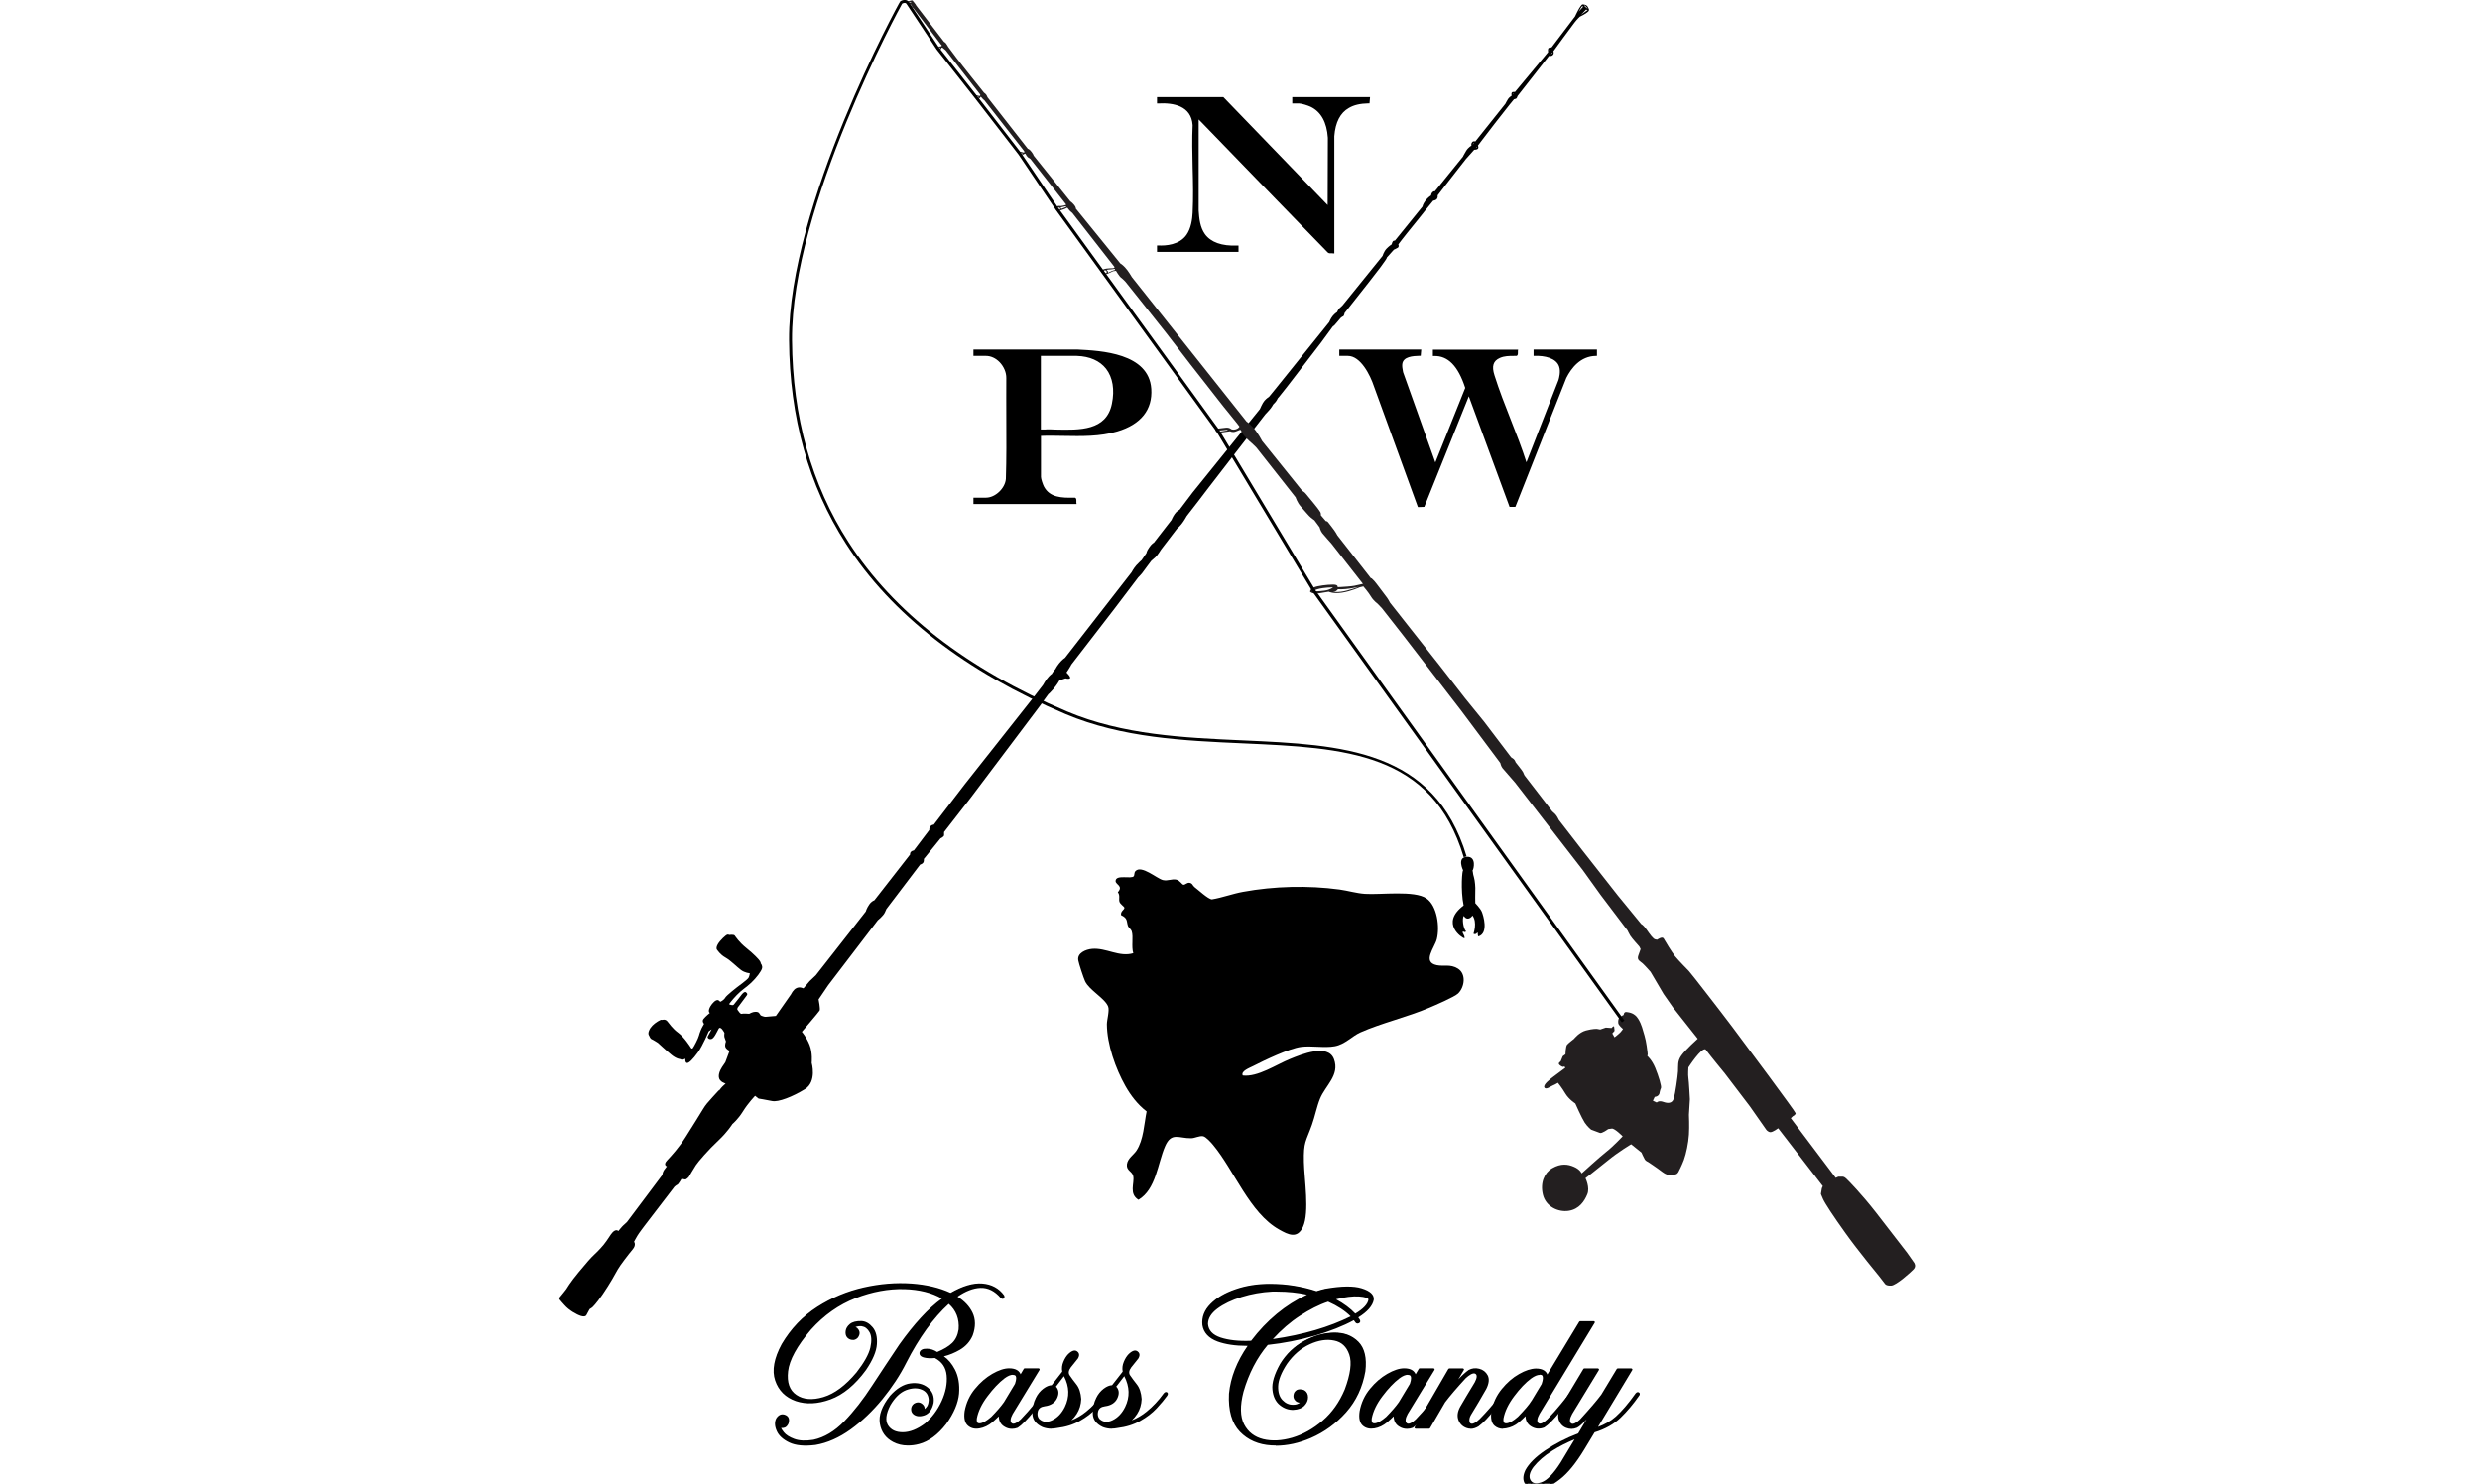 <?xml version="1.0" encoding="UTF-8"?> <svg xmlns="http://www.w3.org/2000/svg" id="Layer_1" data-name="Layer 1" viewBox="0 0 234 140"><defs><style> .cls-1 { fill: #231f20; } .cls-2 { fill-rule: evenodd; } </style></defs><path class="cls-2" d="M149.36.39c-.25.04-.74,1.15-.74,1.15l-2.23,2.94s-.12-.02-.25.04c-.13.05-.07.4-.07.4l-3.13,3.76s-.03-.03-.21,0c-.18.04-.1.35-.1.35,0,0-.23.14-.34.31-.11.17-.25.45-.25.45l-2.84,3.56s-.18-.08-.3.07c-.12.15-.06.32-.06.32,0,0-.29.15-.5.49-.21.34-.31.56-.31.56l-2.64,3.26s-.09-.04-.22.08c-.13.12-.14.31-.14.31,0,0-.31.19-.55.52-.24.33-.26.53-.26.53l-2.6,3.21s0-.02-.13.02c-.12.04-.18.34-.18.34,0,0-.23.14-.49.41-.25.27-.37.68-.37.68l-3.76,4.65s-.18.19-.3.28c-.11.09-.23.37-.23.37,0,0-.18.1-.39.34-.21.25-.35.6-.35.6l-5.14,6.39-.53.65s-.25.16-.44.38c-.19.21-.43.79-.43.79l-6.35,7.87-1.24,1.64s-.23.08-.44.38c-.21.3-.31.57-.31.57l-1.66,2.14s-.22.11-.45.46c-.24.34-.26.53-.26.53l-.45.66s-.25.21-.5.49c-.25.28-.45.66-.45.66l-6.28,8.07s-.24.14-.55.52c-.3.39-.34.52-.34.52,0,0-.33.39-.33.44,0,.05-.03,0-.3.28-.27.28-.56.81-.56.81l-.81,1.05-6.59,8.34-2.9,3.78s-.18,0-.32.15c-.13.15-.1.35-.1.35l-1.46,1.93s-.16.02-.27.12c-.11.1-.09.27-.09.27l-3.37,4.32s-.25.06-.49.41c-.24.35-.32.65-.32.65l-4.71,6.01-.59.56-.58.68s-.34-.18-.65-.03c-.32.14-.51.57-.51.57l-1.44,2.06s-.73.06-.92.08c-.19.03-.51-.13-.51-.13,0,0-.08-.11-.13-.19-.05-.08-.14-.16-.39-.15-.24,0-.57.19-.57.19,0,0-.58-.05-.7,0-.12.05-.29-.22-.39-.36-.11-.14.1-.35.1-.35,0,0,.68-.9.76-1.02.08-.12.08-.17-.07-.3-.15-.13-.41.22-.41.22,0,0-.62.81-.74.94-.12.14-.45-.04-.45-.04,0,0,.25-.36.73-.86.48-.5.87-.7,1.36-1.16.49-.46.95-1.08,1.02-1.35.08-.26-.12-.48-.12-.48,0,0,.03-.04-.08-.22-.12-.18-.56-.65-1.27-1.22-.71-.57-1.02-1.08-1.11-1.19-.09-.11-.53-.05-.53-.05,0,0-.02-.05-.16-.03-.14.03-.7.55-.9.91-.2.36-.09.48-.09.48,0,0-.02,0,.03.05.05.05.27.43.78.72.51.29,1.06.87,1.45,1.16.39.3.85.32.85.32,0,0-.02.25-.12.43-.1.18-1.07.88-1.07.88,0,0-1.01.78-1.13,1-.12.22-.44.38-.44.38l-.11-.06s-.09-.17-.32-.06c-.23.11-.54.49-.64.8-.1.31.06.38.06.38,0,0-.4.32-.59.56-.19.23.04.46.04.46,0,0,0,.04-.12.23-.12.19-.29.61-.36.89-.07.28-.47,1.04-.58,1.18-.11.14-.23-.12-.23-.12,0,0-.58-.91-1.13-1.32-.55-.4-.84-.85-1.04-1.09-.2-.25-.51-.13-.51-.13,0,0-.01-.1-.4.14-.38.24-.67.51-.81.85-.15.34,0,.49,0,.49,0,0,.1.28.23.33.13.05.6.35.6.35,0,0,.8.74,1.29,1.14.48.39.84.4.84.4,0,0,.06.03.11.06.05.03.35-.1.35-.1,0,0-.04.35.14.4.18.04.56-.33,1.05-1.01.48-.68,1.01-1.97,1.01-1.97l.28-.2s-.31.56-.37.68c-.06.12.13.31.37.23.24-.08.48-.63.66-.96.19-.33.55.39.55.39,0,0-.04.26,0,.41.05.15.14.4.14.4,0,0-.13.32-.05.53.08.21.39.36.39.36l-.39,1.05s-.02.05-.17.26c-.15.21-.5.7-.45,1.16.04.46.64.61.64.61,0,0-.11.11-.3.28-.18.17-.37.47-.37.47,0,0,.44-.59-.57.54-.48.54-.62.67-.91,1.15-.29.49-.99,1.6-1.62,2.6-.63,1-1.33,1.76-1.75,2.21-.42.44-.02.57-.02.57,0,0-.11.11-.26.33-.15.21-.17.47-.17.47l-3.34,4.45s-.21.19-.34.31c-.14.12-.47.54-.47.54,0,0-.13-.16-.37-.02-.23.13-.41.45-.74.94-.33.49-.83.99-1.18,1.32-.35.33-.64.67-1.45,1.64-.81.97-1.15,1.57-1.15,1.57,0,0-.5.65-.64.8-.13.15.03.26.45.74.42.48,1.13.89,1.55,1.02.43.13.51-.07.51-.07l.31-.57s.16-.1.24-.16c.07-.07.35-.31,1.01-1.27.66-.96,1.2-1.94,1.4-2.31.2-.37,1.04-1.46,1.41-1.9.37-.44.13-.72.13-.72,0,0,.17-.33.31-.56.13-.23.71-.99.71-.99l2.79-3.64s.18-.16.28-.2c.1-.04.39-.55.39-.55,0,0,.17.03.32.06.15.03.38-.26.38-.26,0,0,.43-.75.65-1.08.22-.34,1.21-1.48,2.1-2.31.89-.83,1.35-1.58,1.35-1.58,0,0,.51-.41,1-1.2.49-.79,1.14-1.46,1.14-1.46l.33.26s.69.11,1.27.23c.58.13,1.95-.41,3.1-1.12,1.15-.71.64-2.48.64-2.48,0,0,.1-.94-.2-1.69-.29-.74-.73-1.24-.73-1.24,0,0,1.6-1.86,1.68-2.01.08-.16-.1-1.05-.1-1.05l.9-1.33,4.69-6.14s.53-.42.67-.75c.14-.32.14-.31.14-.31l3.18-4.19s.31-.08.34-.31c.04-.23,0-.21,0-.21l1.58-1.95s.35-.16.34-.31c0-.15,0-.29,0-.29l2.51-3.23,6.62-8.79s.66-.94.71-.99c.05-.04.09-.05.45-.46.36-.4.6-.84.6-.84l.57-.19s.26.09.41,0c.15-.1-.32-.55-.32-.55,0,0,0,0,.17-.26.18-.26.29-.49.29-.49l4.05-5.25,2.26-2.98s.21-.2.36-.39c.15-.19.54-.73.54-.73l.33-.44s.21-.19.39-.34c.18-.15.54-.73.54-.73l1.5-1.96s.17-.13.41-.42c.24-.29.51-.78.51-.78l1.07-1.38s1.16-1.54,3.49-4.54c2.33-3,2.84-3.66,2.84-3.66,0,0,.11-.12.36-.39.25-.27.39-.55.39-.55,0,0,.06-.05.2-.21.15-.17.23-.37.23-.37,0,0,.07-.05.9-1.12.83-1.07,3.16-4.11,3.16-4.11l1.15-1.57s.04,0,.14-.1c.1-.1.58-.68.58-.68,0,0,.14-.13.24-.16.1-.04.14-.31.14-.31,0,0,.48-.61,2.34-2.97,1.86-2.36,1.64-2.26,1.64-2.26l.67-.75s.2-.08.36-.18c.17-.1.06-.32.06-.32,0,0,.31-.44,1.75-2.21,1.44-1.77.22-.29.22-.29l1.32-1.62s.26-.03.36-.18c.1-.15.06-.32.06-.32,0,0,1.18-1.55,2.14-2.76.96-1.21.48-.62.48-.62l.83-.93s.25.01.35-.1c.1-.12,0-.29,0-.29,0,0,.36-.49,1.61-2.11,1.25-1.62,1.79-2.26,1.79-2.26,0,0,.07-.03.17-.05.11-.02.17-.26.17-.26l2.97-3.79s.2.08.36-.08c.16-.16.05-.35.05-.35,0,0,1.72-2.37,1.98-2.69.25-.33.51-.57.51-.57,0,0,.59-.28.79-.48.2-.19-.02-.37-.04-.46-.02-.09-.25-.25-.5-.21ZM139.26,13.95l.11-.12s0,.1-.11.12ZM138.98,13.62c-.02-.1.11-.12.11-.12l-.11.12ZM142.75,8.91c0-.08.09-.1.09-.1l-.09.1ZM146.34,5.1l.15-.16s.02.11-.15.16ZM146.19,4.76c-.04-.09.07-.1.07-.1l-.07.1ZM149.3.57c.05,0,.02.05.05.06h.03s-.43.47-.43.47c0,0,.3-.52.35-.53ZM149.19,1.38l.48-.49s.04.06.09.05h.05s-.63.45-.63.45ZM149.81.83s-.34-.25-.32-.3c.03-.08.32.25.32.3Z"></path><path class="cls-1" d="M85.58.24s-.06.12.01.14c.07.01.12.02.12.02l.36.28.12.1,2.57,3.39s.15.11.08.17c-.07.06-.22.05-.22.05,0,0-.22-.02-.22.13,0,.16.16.17.3.16.14-.01.1-.29.26-.16.15.13.15.12.15.12l.12.1,3.26,4.18s.04.14-.07.13c-.11,0-.25-.08-.32-.04-.06.04-.14.13,0,.25.13.12.32,0,.36-.02.04-.02.04-.2.15-.05.11.15.28.28.28.28l3.75,4.79s.06.17-.07.13c-.13-.04-.28-.1-.37-.03-.08.07-.07.23.16.26.23.03.34-.24.42-.07.08.17.23.33.29.34.05.02.15.1.15.1l3.38,4.31s0,.05-.26.1c-.27.05-.28.04-.28.04,0,0-.25-.06-.37.07-.12.13-.05.29.07.34.13.05.3.01.41-.04.11-.05.21-.05.42-.16.13-.07.12-.05.12-.05,0,0,.15.19.21.26.06.07.26.23.26.23l3.98,5.1c0,.05-.02.11-.17.12-.26,0-.92,0-1.04.24-.12.24.27.34.41.32.15-.02.66-.28.66-.28l.28-.04s.3.52.49.66c.19.14.4.37.4.37,0,0,2.71,3.39,3.85,4.84,1.14,1.45,1.75,2.3,3.31,4.27,1.55,1.97,1.88,2.43,2.64,3.35.76.92.96,1.21.96,1.21,0,0-.08.17-.33.25-.26.08-.44,0-.44,0,0,0-.18-.2-.57-.14-.38.06-.93.06-.92.21.01.15.13.29.54.24.41-.05.84-.12.84-.12,0,0,.22.15.54.02.32-.13.42-.17.42-.17,0,0,.16.2.23.38.07.19.65.73.87.91.22.19.44.43.44.43l3.68,4.67s.14.48.5.88c.36.4.77.91.95,1.04.17.14.32.24.32.24l.49.66s.08.33.25.55c.17.22.85.97.85.97l2.99,3.82c-.13.03-.57.13-.81.18-.29.06-1.01.1-1.3.12-.28.02-.28,0-.28,0,0,0,.08-.24-.45-.23-.54,0-1.45.12-1.78.26-.33.13-.28.21-.28.21,0,0-.16.19-.03.25.13.06.16.08.16.08,0,0,.3.07.65.02.35-.05.89-.15.89-.15,0,0,.42.22,1.26.09.84-.13,1.65-.5,1.65-.5l.36-.09s.49.57.72.96c.23.39.63.68.63.68l.41.43,1.95,2.49,5.52,7.16,3.69,4.94s.07.32.21.49c.14.17,1.19,1.37,1.19,1.37l6.38,8.24,1.68,2.34,2.55,3.37s.1.23.25.48c.15.25.86,1.03.86,1.03l.12.24s-.07.2-.22.62c-.15.43.18.52.42.74.24.22.74.79.74.79l1.23,2.09.88,1.26,2.34,2.96s-1.16,1.04-1.54,1.58c-.39.54-.29.96-.32,1.49-.03.52-.26,2.11-.4,2.57-.14.47-.55.48-.99.32-.44-.16-.62.06-.62.06l-.36-.17.17-.36s.19-.02.3-.11c.11-.1.14-.19.14-.19,0,0,.07-.39.15-.53.08-.13-.22-1.14-.54-1.91-.32-.77-.74-1.12-.74-1.12l.03-.16-.02-.22s-.11-1-.28-1.54c-.17-.54-.25-1.03-.6-1.59-.35-.56-.84-.6-1.1-.64-.26-.03-.27.28-.27.28,0,0-.09.02-.3.17-.22.15-.22.34-.21.57,0,.23.45.58.45.58,0,0-.08.13-.22.29s-.58.5-.58.5l-.21-.37.21-.24s-.01-.24-.04-.39c-.03-.15-.24.12-.24.12l-.54-.04-.53.18-.32-.06s-.37-.02-1.02.15c-.65.17-1.13.79-1.13.79,0,0-.51.39-.65.55-.14.15-.16.91-.16.91l-.25.18-.19.46s.02,0-.14.14c-.15.15.12.31.26.38.14.07.22-.02.22-.02l.09.13s-.81.6-1.14.85c-.33.25-.98.75-.84,1.01.14.26.59-.11.8-.19.21-.08.48-.25.48-.25,0,0,.37.45.7,1.01.34.56.94.94.94.94,0,0,.63,1.42.89,1.81.26.39.6.66.6.66,0,0,.63.24.83.31.19.08.78-.36.78-.36,0,0,.07-.01.34-.05.27-.04,1.03.73,1.03.73,0,0-.88.94-1.52,1.44-.64.5-2.35,2.06-2.35,2.06,0,0-.14-.37-.72-.62-.57-.25-1.22-.35-2.06.13-.74.43-1.15,1.37-.88,2.49.27,1.12,1.43,1.68,2.43,1.53,1-.15,1.5-.92,1.76-1.56.27-.64-.17-1.52-.17-1.52,0,0,1.01-.77,2.05-1.62,1.04-.86,2.26-1.58,2.26-1.58l.97.78s.23.52.32.66c.1.15.29.22.29.22,0,0,.77.5,1.37.96.6.46,1,.25,1.23.22.23-.03.33-.33.33-.33,0,0,.23-.42.46-1.02.22-.6.43-1.6.48-2.4.05-.8,0-1.87,0-1.87l.09-1.47s-.09-1.74-.14-2.01c-.05-.27,0-.99,0-.99,0,0,1.23-1.91,1.62-1.7.46.62,1.82,2.27,1.82,2.27l2.36,3.1,1.54,2.2s.16.23.4.24c.24,0,.73-.37.73-.37l4.21,5.46-.09.2-.09.53s0,.04.19.47c.19.43.97,1.62,2.13,3.24,1.15,1.62,3.19,4.09,3.19,4.09l.54.7s.1.18.58.16c.48-.03,1.85-1.26,2.12-1.55.27-.29.05-.6.05-.6l-.66-.94s-1.62-2.11-2.96-3.83c-1.34-1.72-2.59-3-2.8-3.19-.21-.2-.36-.17-.36-.17h-.38s-.24.11-.24.11l-4.24-5.63.2-.19s.23-.1.26-.27c.02-.1-4.71-6.46-5.95-8.11-1.24-1.65-3.5-4.54-3.5-4.54l-.62-.77s-1-1.02-1.3-1.39c-.29-.36-.95-1.43-1.08-1.68-.13-.24-.59.09-.62.11,0,0-.02-.01-.16-.03-.2-.02-.5-.45-.83-.92-.33-.47-.51-.53-.51-.53l-2.22-2.71-3.36-4.28-2.19-2.83s-.17-.36-.31-.51c-.14-.15-.31-.29-.31-.29l-2.62-3.4s-.12-.23-.14-.31c-.02-.08-.7-.93-.7-.93,0,0-.07-.22-.2-.32-.13-.1-.23-.16-.23-.16l-2.55-3.36-1.78-2.19-2.45-3.15-2.75-3.48-1.89-2.4h0s-.18-.37-.47-.72c-.28-.36-.82-1.11-1.01-1.32-.19-.21-.29-.28-.29-.28l-.03.02-3.17-4.05s-.18-.36-.52-.78c-.33-.42-.39-.53-.47-.55-.07-.02-.1-.02-.1-.02l-.47-.55s.02-.16-.04-.28c-.06-.12-.55-.77-.7-.93-.22-.24-.7-.88-.8-.95-.08-.06-.23-.16-.23-.16l-3.78-4.7s-.42-.83-.88-1.3c-.46-.47-.58-.52-.58-.52l-10.82-13.63s-.35-.61-.65-.92c-.26-.27-.4-.35-.44-.37l-4.2-5.18s.03-.13-.18-.37-.34-.31-.34-.31l-3.46-4.32s0-.08-.2-.35c-.21-.28-.35-.29-.35-.29l-3.8-4.86s-.09-.23-.18-.31c-.08-.08-.15-.12-.15-.12,0,0-2.15-2.68-2.59-3.27-.47-.62-.8-1.07-.8-1.07,0,0-.12-.22-.21-.33-.09-.1-.18-.14-.18-.14l-2.61-3.4s-.02-.04-.07-.12c-.04-.08-.23-.29-.23-.29,0,0-.02-.07-.08-.09-.06-.02-.49.11-.52.15ZM124.98,55.73c-.52.07-.97.08-.99.05-.03-.03.24-.32,1.77-.36.06,0-.26.24-.78.31ZM128.28,55.34s-.38.16-1.18.38c-.8.22-1.32.12-1.32.12,0,0,.16,0,.26-.06.1-.05.2-.18.2-.18.95.05,2.04-.25,2.04-.25ZM115.69,40.63c-.18.04-.66.11-.73.08-.07-.03-.05-.08.11-.09.17-.01.77-.07.77-.07,0,0,.03.04-.15.09ZM104.41,25.6c.04.11,0,.2-.11.19-.12,0-.24-.05-.24-.12,0-.07.11-.15.18-.16.07-.01.14,0,.17.08ZM105.18,25.36l.04.11s-.24.06-.29.09c-.05.03-.39.18-.39.18,0,0,.04-.09-.03-.17-.07-.08-.1-.11-.1-.11,0,0,.36-.06.45-.05.08,0,.29-.05.33-.05ZM100.01,19.61s.07.12-.02.17c-.09.05-.19.04-.23,0-.04-.05-.05-.17.05-.19.07-.01.16,0,.2.03ZM100.58,19.46l.02.07-.47.18s0-.06-.03-.1l-.04-.04.51-.11ZM96.4,14.58c-.06,0-.16-.03-.18-.07-.02-.04.02-.06.06-.06.03,0,.16,0,.2.04.03.02-.01.08-.07.09ZM92.32,9.23c-.05.04-.14.03-.17.01-.03-.01-.06-.06-.05-.1,0-.03.05-.08.23,0,0,0,.04.04,0,.08ZM88.68,4.48s.05.08-.01.11c-.07.03-.15.04-.18,0-.03-.03-.02-.1.04-.11.06-.01.13-.02.15,0ZM85.77.38h.14s.21.29.21.29l-.35-.29ZM85.64.27s.29-.08.29-.08c.1,0,.03.06,0,.06-.03,0-.28.08-.29.02Z"></path><path d="M153.04,96.48l-29.17-40.61-9.07-15.12-15.18-20.95-3.51-5.21-4.12-5.33-3.62-4.6c-.03-.05-2.69-4.09-2.85-4.31-.02-.02-.05-.06-.12-.07-.11-.01-.25.04-.28.07-.08.13-10.48,19.08-10.39,31.75.05,7.23,1.84,13.64,5.33,19.05,4.26,6.62,11.19,11.99,20.6,15.97,5.27,2.23,11.06,2.49,16.66,2.74,9.27.42,18.02.81,21.06,10.94l-.27.08c-2.98-9.94-11.24-10.31-20.8-10.74-5.62-.25-11.44-.52-16.76-2.76-9.46-4-16.44-9.41-20.73-16.08-3.51-5.46-5.32-11.92-5.37-19.2-.09-12.69,10.39-31.88,10.49-31.97.09-.07.3-.16.5-.13.13.02.24.08.31.18.16.23,2.74,4.14,2.85,4.31l3.61,4.59,4.12,5.33,3.52,5.21,15.19,20.95,9.07,15.12,29.16,40.6-.23.17Z"></path><path d="M138.06,82.14s-.64-1.28.38-1.3c.88-.02.62,1.18.5,1.3.06.2.02.26.13.62s.15,1.04.13,1.26,0,1.2,0,1.2c0,0,.47.48.61.8s.68,2.04-.32,2.34c-.1-.14,0-.5-.14-.32s-.32.06-.32.06c0,0,.39-1.08-.1-1.72-.07.16-.49.56-.81.04-.18.2-.07,1.18.21,1.46-.14.16-.21-.03-.31.04s.22.34.16.62c-.2-.02-2.34-1.4-.08-3.1-.3-1.47-.13-3.46-.04-3.3Z"></path><path d="M112.67,83.67c.38.28,1.32,1.17,1.68,1.19.97-.16,1.98-.54,2.93-.71,2.93-.54,6.16-.62,9.11-.22.75.1,1.62.36,2.4.41,1.5.1,4.66-.35,5.8.43,1.03.71,1.27,2.71.98,3.85-.2.79-1.41,2.16,0,2.45.69.14,1.25-.12,1.97.31.84.51.65,1.77.04,2.36-.35.33-2.16,1.11-2.71,1.34-2.06.88-4.55,1.46-6.5,2.33-.81.36-1.45,1.13-2.43,1.31s-2.17-.07-3.17.06c-1.12.14-3.46,1.26-4.53,1.81-.33.17-1.19.48-.98.89,1.41.17,3.16-1.03,4.47-1.56,1.04-.42,3.58-1.49,4.14.02s-.81,2.48-1.32,3.73c-.3.74-.48,1.68-.76,2.46-.58,1.63-.8,1.57-.76,3.51.03,1.6.55,4.74-.09,6.13-.54,1.16-1.39.73-2.24.25-2.79-1.56-4.24-5.59-6.24-7.99-.19-.23-.68-.78-.95-.82-.33-.06-.78.19-1.12.19-1.16.02-1.86-.62-2.46.76-.71,1.64-.84,4.04-2.51,5.05-.92-.57-.37-1.54-.49-2.22-.09-.48-.67-.52-.6-1.13.07-.56.62-.87.9-1.29.68-1.03.72-2.54.96-3.7-.83-.63-1.49-1.49-2-2.39-.93-1.65-1.74-3.94-1.75-5.84,0-.4.26-1.29.12-1.66-.29-.78-1.79-1.55-2.18-2.4-.14-.3-.59-1.66-.64-1.97-.12-.69.72-1.03,1.3-1.08,1.33-.12,2.56.81,3.89.41-.2-.62.03-1.53-.15-2.08-.07-.2-.28-.31-.35-.48-.16-.47,0-.73-.65-1.03-.08-.38.34-.52.31-.7-.02-.12-.41-.34-.47-.58-.07-.27.08-.6-.15-.88.54-.6-.2-.72-.21-1.05,0-.67,1.51-.16,1.72-.47.07-.1.02-.33.15-.47.56-.62,2.02.7,2.59.84.49.11.83-.14,1.28-.04.32.07.52.46.66.48.16.03.33-.22.58-.18.28.04.3.27.43.36Z"></path><g><g><path d="M94.63,122.3c.03.07.03.12-.01.15-.04.03-.09.02-.14-.04-.59-.69-1.26-1.02-2.01-.99-.74.03-1.52.34-2.33.94.71.42,1.21.93,1.5,1.54.29.61.3,1.3.02,2.07-.23.55-.62.98-1.16,1.3s-1.13.54-1.74.66c.49.27.9.71,1.22,1.33.32.62.45,1.36.37,2.22-.08.86-.47,1.8-1.19,2.8-.78,1-1.61,1.61-2.5,1.85-.89.23-1.67.17-2.35-.18-.67-.35-1.07-.9-1.2-1.65-.13-.75.19-1.6.94-2.55.6-.67,1.22-1.05,1.85-1.13.63-.08,1.16.04,1.57.37.41.33.58.78.5,1.34-.13.59-.39.95-.78,1.09-.38.14-.7.12-.94-.07-.13-.1-.19-.24-.19-.41s.07-.31.21-.43c.23-.15.45-.15.65,0,.2.15.26.37.17.64.21-.13.36-.27.46-.43.1-.16.15-.38.16-.66-.03-.51-.27-.87-.72-1.06-.45-.19-.97-.18-1.56.05-.59.23-1.1.72-1.54,1.49-.44.85-.51,1.51-.21,1.98.3.47.79.71,1.48.71s1.41-.29,2.16-.86c.67-.57,1.21-1.29,1.6-2.15.39-.86.55-1.69.48-2.48-.08-.79-.47-1.37-1.19-1.73-.43.04-.77.03-1.02-.04-.25-.07-.37-.18-.34-.35.06-.19.26-.28.59-.27.33,0,.65.11.96.32.66-.27,1.16-.57,1.5-.89.34-.32.55-.77.64-1.34.09-1.06-.26-1.92-1.03-2.57-1.51,1.36-2.88,3.24-4.09,5.63-.59,1.18-1.34,2.33-2.25,3.43-.91,1.11-1.9,2.05-2.97,2.83-1.07.78-2.17,1.26-3.29,1.45-1.02.13-1.82.05-2.39-.22-.57-.27-.95-.62-1.14-1.04-.19-.42-.2-.78-.05-1.09.19-.3.43-.4.71-.29.29.11.37.34.26.69-.08.17-.17.27-.29.31-.11.04-.26.05-.44.02,0,.13.1.32.31.59.21.27.56.49,1.03.67.48.18,1.09.21,1.85.09,1.06-.23,2.05-.82,2.96-1.77.92-.95,1.8-2.08,2.64-3.38.85-1.3,1.7-2.6,2.57-3.88,1.44-2.03,2.81-3.49,4.11-4.4-.98-.62-2.22-.95-3.73-.99-1.5-.04-3.05.24-4.64.86-1.59.62-3.01,1.62-4.25,2.99-1.34,1.57-2.07,2.9-2.19,3.99-.12,1.09.16,1.87.84,2.33.68.46,1.55.53,2.63.21,1.07-.32,2.13-1.11,3.18-2.36.73-.93,1.17-1.72,1.32-2.37.15-.65.12-1.16-.08-1.53-.21-.36-.48-.57-.82-.62-.32-.03-.68.06-1.06.26.28-.07.49,0,.64.2.15.2.13.43-.05.67-.13.13-.27.19-.44.17-.17-.02-.3-.09-.4-.21-.1-.12-.14-.29-.12-.51.02-.22.14-.42.36-.6.22-.18.56-.26,1.03-.26.36.02.68.2.97.55.29.35.42.86.38,1.52-.04.66-.38,1.46-1.01,2.38-1.01,1.39-2.11,2.3-3.3,2.73-1.18.44-2.25.49-3.2.15-.95-.33-1.58-.96-1.89-1.87s-.11-2.03.61-3.36c.86-1.45,1.96-2.61,3.32-3.47,1.35-.86,2.8-1.47,4.35-1.82,1.54-.35,3.04-.47,4.47-.37,1.44.1,2.68.4,3.71.89,1.13-.67,2.13-.96,2.98-.89s1.51.43,1.97,1.07Z"></path><path d="M85.65,136.39c-.5,0-.96-.11-1.38-.33-.7-.37-1.12-.95-1.25-1.73-.13-.78.19-1.66.96-2.63.62-.69,1.27-1.09,1.92-1.17.66-.09,1.22.05,1.65.4.44.36.62.84.54,1.44-.14.63-.43,1.02-.85,1.17-.42.15-.77.12-1.04-.08-.16-.13-.23-.29-.23-.49s.08-.37.25-.51c.28-.18.54-.18.78,0,.17.13.25.29.25.49.09-.08.17-.17.23-.26.09-.15.14-.35.15-.61-.03-.47-.25-.79-.66-.96-.42-.18-.92-.16-1.48.05-.56.22-1.06.7-1.49,1.44-.41.8-.48,1.43-.21,1.87.28.44.73.66,1.39.66s1.37-.28,2.1-.83c.65-.55,1.18-1.26,1.57-2.11.38-.84.54-1.65.47-2.42-.07-.75-.44-1.29-1.11-1.64-.42.04-.77.02-1.03-.05-.39-.1-.44-.31-.42-.47.08-.26.32-.37.7-.36.33,0,.66.11.97.31.62-.26,1.09-.54,1.41-.85.32-.31.53-.74.61-1.28.08-.98-.23-1.8-.93-2.41-1.47,1.34-2.81,3.21-4,5.54-.59,1.18-1.36,2.34-2.26,3.45-.91,1.11-1.91,2.07-2.99,2.85-1.08.78-2.2,1.28-3.33,1.47-1.04.13-1.87.05-2.46-.23-.59-.28-1-.65-1.19-1.09-.2-.45-.22-.84-.05-1.18.28-.44.61-.43.84-.34.24.09.48.31.32.82-.1.2-.21.33-.35.38-.1.04-.21.05-.35.04.03.08.11.21.26.4.2.25.53.46.99.63.46.17,1.06.2,1.8.08,1.03-.22,2.01-.81,2.91-1.74.91-.94,1.79-2.07,2.63-3.37.86-1.31,1.72-2.62,2.57-3.88,1.4-1.96,2.74-3.42,4.01-4.33-.94-.55-2.13-.85-3.54-.89-1.48-.04-3.03.24-4.6.85-1.57.61-2.99,1.61-4.21,2.97-1.32,1.54-2.04,2.87-2.16,3.93-.12,1.06.14,1.79.79,2.23.65.44,1.5.51,2.54.2,1.05-.31,2.1-1.1,3.13-2.33.71-.91,1.15-1.69,1.3-2.33.14-.62.12-1.11-.07-1.45-.19-.34-.43-.52-.74-.57-.18-.02-.38,0-.59.07.12.05.21.14.27.22.12.17.21.44-.05.79-.16.17-.34.24-.54.21-.19-.02-.35-.1-.47-.24-.12-.14-.17-.34-.14-.59.03-.25.16-.47.4-.67.24-.2.6-.29,1.1-.28.39.02.74.22,1.05.59.31.37.45.91.4,1.59-.04.68-.39,1.5-1.03,2.44-1.02,1.4-2.15,2.33-3.35,2.77-1.2.44-2.3.49-3.27.16-.97-.34-1.63-.99-1.95-1.94-.32-.94-.11-2.1.62-3.44.86-1.46,1.99-2.64,3.35-3.51,1.36-.87,2.83-1.48,4.38-1.83,1.55-.35,3.06-.47,4.5-.37,1.42.1,2.67.4,3.7.88,1.13-.65,2.14-.95,3-.88.88.07,1.57.45,2.05,1.11,0,0,0,.01.01.02.07.16,0,.24-.04.28-.03.02-.14.09-.28-.04-.57-.67-1.22-.99-1.93-.96-.68.03-1.4.31-2.15.83.66.41,1.13.92,1.41,1.5.3.63.31,1.35.02,2.15-.24.57-.65,1.03-1.21,1.36-.48.28-.99.49-1.51.62.41.28.76.7,1.04,1.24.33.63.46,1.4.39,2.28-.08.88-.48,1.84-1.21,2.86-.79,1.02-1.65,1.65-2.56,1.89-.36.1-.71.14-1.04.14ZM86.27,130.72c-.11,0-.23,0-.35.02-.61.08-1.21.45-1.79,1.1-.73.92-1.03,1.75-.91,2.46.12.72.5,1.24,1.15,1.58.65.34,1.41.39,2.27.17.86-.23,1.69-.84,2.45-1.81.7-.98,1.1-1.91,1.17-2.75.07-.84-.05-1.57-.36-2.16-.31-.6-.71-1.03-1.18-1.29-.04-.02-.06-.06-.05-.11s.04-.08.08-.09c.6-.12,1.17-.33,1.7-.65.52-.31.9-.73,1.12-1.25.26-.74.26-1.41-.02-1.99-.28-.58-.77-1.09-1.46-1.49-.03-.02-.05-.05-.05-.08,0-.03.01-.07.04-.09.82-.6,1.62-.93,2.39-.96.02,0,.04,0,.06,0-.8-.03-1.74.27-2.79.88-.03.02-.07.02-.1,0-1.02-.48-2.26-.78-3.68-.88-1.42-.1-2.92.02-4.44.37-1.53.34-2.98.95-4.32,1.8-1.33.85-2.44,2.01-3.28,3.44-.7,1.29-.9,2.39-.6,3.27.3.88.91,1.49,1.83,1.81.92.32,1.97.27,3.13-.15,1.16-.43,2.25-1.33,3.25-2.7.62-.9.95-1.69.99-2.33.04-.63-.08-1.12-.36-1.45-.27-.33-.57-.5-.9-.52-.43,0-.76.07-.96.23-.2.16-.3.33-.32.53-.02.19.01.34.09.43.09.1.2.16.34.17.13.02.25-.03.35-.14.2-.27.12-.44.04-.54-.12-.17-.29-.22-.53-.16-.05.01-.1-.01-.12-.06-.02-.05,0-.1.05-.13.4-.22.77-.31,1.12-.27.38.05.68.28.9.67.22.39.25.93.09,1.6-.15.67-.6,1.48-1.34,2.41-1.06,1.26-2.14,2.07-3.23,2.39-1.1.33-2.01.25-2.72-.23-.71-.48-1.01-1.3-.88-2.43.12-1.11.86-2.47,2.21-4.04,1.25-1.39,2.7-2.4,4.3-3.02,1.6-.62,3.18-.91,4.68-.87,1.51.04,2.78.38,3.78,1.01.03.02.05.05.05.09,0,.04-.02.07-.04.09-1.28.89-2.66,2.36-4.09,4.37-.85,1.26-1.71,2.56-2.56,3.88-.85,1.3-1.74,2.45-2.66,3.4-.93.96-1.94,1.57-3.02,1.8-.78.12-1.42.09-1.91-.09s-.85-.42-1.08-.7c-.24-.29-.34-.5-.33-.66,0-.03.02-.06.04-.08s.05-.03.08-.02c.16.03.29.02.38-.01.09-.03.16-.12.23-.26.12-.37-.05-.49-.21-.55-.24-.09-.42-.01-.59.24-.13.27-.11.61.06,1,.17.39.54.73,1.09.99.55.26,1.34.33,2.34.21,1.09-.19,2.18-.67,3.24-1.43,1.06-.77,2.05-1.71,2.95-2.81.9-1.1,1.65-2.25,2.24-3.42,1.21-2.39,2.6-4.3,4.11-5.66.04-.03.1-.04.14,0,.8.67,1.16,1.56,1.07,2.66-.09.6-.32,1.07-.67,1.41-.35.33-.86.64-1.53.91-.03.01-.07,0-.1,0-.29-.19-.6-.3-.91-.3-.42-.01-.48.15-.49.2,0,.02-.02.14.27.22.24.06.57.08.99.04.02,0,.04,0,.06.01.75.38,1.17.99,1.25,1.82.08.81-.09,1.66-.48,2.53-.4.87-.94,1.6-1.63,2.18-.77.59-1.52.88-2.23.88s-1.25-.25-1.57-.76c-.32-.5-.25-1.2.2-2.08.46-.78.99-1.3,1.6-1.54.61-.24,1.16-.26,1.64-.05.49.21.75.6.79,1.15,0,.3-.07.54-.18.72-.11.18-.27.33-.49.47-.04.02-.09.02-.12,0-.03-.03-.05-.07-.03-.11.07-.23.03-.39-.14-.52-.17-.13-.33-.13-.53,0-.11.09-.17.21-.17.35s.05.25.15.33c.21.16.49.18.84.05.35-.13.59-.47.71-1.01.07-.52-.08-.93-.46-1.24-.31-.25-.69-.38-1.14-.38ZM93.55,121.55c.31.15.61.38.89.67-.24-.3-.54-.52-.89-.67Z"></path></g><g><path d="M98.48,131.52c.06-.06.1-.08.15-.05.04.03.05.07.02.14-.13.2-.52.69-1.17,1.48-.65.79-1.15,1.3-1.53,1.54-.4.15-.79.11-1.15-.11-.36-.23-.51-.61-.45-1.15-.21.24-.48.5-.81.77-.36.29-.74.48-1.15.55-.41.07-.75,0-1.01-.24-.26-.23-.35-.66-.26-1.27.15-.78.47-1.47.96-2.06.49-.59,1.02-1.05,1.6-1.38.58-.33,1.1-.5,1.54-.51.63,0,.98.25,1.03.72.15-.25.29-.49.43-.72h1.3l-2.53,4.15c-.25.47-.28.8-.08.99.2.19.53.08.99-.35.46-.48.89-.95,1.28-1.44.39-.48.67-.83.84-1.05ZM93.6,133.76c.52-.53.93-1,1.21-1.4.27-.45.62-1.03,1.05-1.74.2-.59.16-.91-.12-.98-.28-.07-.61.04-1.01.33-.54.41-1.08.98-1.63,1.71-.55.73-.89,1.44-1.03,2.14-.05.41.08.61.39.58.3-.02.69-.24,1.15-.64Z"></path><path d="M95.47,134.82c-.25,0-.49-.07-.72-.22-.33-.2-.5-.53-.51-.96-.18.18-.39.37-.62.57-.37.3-.77.5-1.2.57-.44.08-.81-.01-1.1-.27-.29-.26-.39-.71-.3-1.36.15-.8.48-1.51.98-2.11.49-.6,1.04-1.07,1.63-1.41.59-.34,1.13-.52,1.59-.52.67,0,.96.27,1.08.56.1-.17.2-.34.3-.51.02-.03.05-.05.09-.05h1.3s.07.02.09.05c.02.03.02.07,0,.11l-2.53,4.15c-.22.41-.26.71-.09.86.19.18.57-.09.85-.35.45-.47.88-.95,1.27-1.43.39-.48.67-.83.84-1.04,0,0,0,0,0,0,.13-.15.24-.1.28-.07.07.04.12.14.05.27-.14.21-.54.71-1.18,1.5-.66.8-1.17,1.32-1.55,1.56-.18.07-.36.1-.54.1ZM94.36,133.26s.03,0,.04,0c.04.02.07.06.06.11-.06.5.07.84.4,1.05.33.21.68.24,1.06.1.31-.2.75-.64,1.3-1.29-.25.28-.51.56-.77.84-.51.47-.89.59-1.14.35-.24-.23-.22-.61.06-1.12l2.44-3.99h-1.05c-.13.22-.26.45-.4.68-.02.04-.07.06-.11.05-.04,0-.08-.05-.08-.09-.05-.42-.35-.63-.93-.63-.42,0-.92.18-1.49.5-.57.32-1.1.78-1.58,1.36-.47.57-.79,1.25-.93,2.02-.08.57,0,.96.23,1.17.24.21.54.29.92.22.39-.07.76-.24,1.1-.52.32-.27.59-.53.8-.76.02-.02.05-.03.08-.03ZM92.4,134.5c-.13,0-.24-.04-.32-.12-.11-.12-.15-.31-.12-.58.14-.72.49-1.45,1.05-2.19.55-.73,1.11-1.32,1.65-1.73.42-.3.79-.42,1.1-.35.12.03.2.09.26.19.1.19.08.49-.07.92-.44.73-.79,1.3-1.05,1.76-.29.41-.7.89-1.23,1.42,0,0,0,0,0,0-.48.42-.88.64-1.21.67-.02,0-.04,0-.06,0ZM95.57,129.72c-.22,0-.48.11-.78.33-.53.4-1.07.97-1.61,1.69-.54.71-.88,1.42-1.01,2.1-.02.19,0,.33.07.4.04.05.11.06.21.06.28-.02.64-.23,1.08-.61.51-.52.92-.99,1.2-1.39.27-.45.61-1.02,1.04-1.73.15-.44.12-.64.07-.73-.03-.05-.07-.08-.12-.09-.04-.01-.09-.02-.14-.02ZM93.6,133.76h0,0Z"></path></g><g><path d="M104.16,131.53c.06-.07.12-.09.17-.07.05.03.04.09-.01.17-.25.36-.58.75-.99,1.18-.41.43-.91.82-1.52,1.16-.6.34-1.32.57-2.15.67-.43.09-.84.06-1.25-.1-.59-.27-.89-.66-.9-1.18-.01-.52.09-1,.31-1.44.17-.34.39-.62.67-.83.28-.21.54-.31.78-.31.35-.44.7-.9,1.06-1.35-.06-.31-.04-.61.08-.9.12-.29.26-.52.42-.68.3-.3.54-.39.72-.27.18.12.2.3.05.53-.25.3-.47.58-.68.84-.24.33-.27.62-.11.87.17.25.38.53.64.86.26.32.4.77.43,1.33-.02.49-.15.94-.42,1.35-.26.41-.6.73-1.01.97.75-.21,1.44-.55,2.05-1.05.61-.49,1.16-1.08,1.65-1.76ZM97.98,133.96c.37.34.82.39,1.34.14.52-.25.93-.68,1.24-1.3.49-1.01.45-2.03-.12-3.08-.02-.02-.03-.05-.04-.07-.31.41-.62.82-.93,1.21.06.02.1.06.14.11.19.26.19.58,0,.95-.19.37-.54.59-1.08.67-.41.06-.66.24-.74.56-.08.32-.02.59.17.81Z"></path><path d="M99.19,134.81c-.28,0-.55-.05-.82-.15-.63-.29-.95-.72-.96-1.28-.01-.53.1-1.04.33-1.49.17-.35.41-.64.7-.86.28-.21.54-.32.79-.33.33-.42.66-.85,1-1.28-.06-.31-.02-.62.1-.91.12-.3.27-.54.44-.72.34-.34.63-.44.85-.29.13.09.32.29.09.68-.25.31-.48.59-.68.85-.21.29-.24.54-.1.74.16.24.38.53.63.85.27.34.42.81.46,1.39-.02.52-.16.99-.43,1.41-.14.22-.31.42-.5.6.5-.2.96-.47,1.39-.82.6-.48,1.15-1.07,1.63-1.74,0,0,0,0,0,0,.13-.15.24-.12.3-.09.04.02.07.06.08.11.01.06,0,.13-.06.21-.26.36-.6.77-1,1.2-.41.44-.93.84-1.54,1.18-.61.35-1.35.58-2.19.68-.16.03-.32.05-.48.05ZM99.38,130.84s-.01.01-.02.02c-.02.02-.05.04-.08.04-.21,0-.45.1-.72.29-.27.2-.48.46-.64.79-.21.43-.32.9-.3,1.4.01.48.28.84.84,1.09.38.14.78.17,1.18.09.27-.03.52-.08.76-.14-.01-.01-.02-.02-.03-.04-.02-.05,0-.1.04-.13.4-.23.72-.54.97-.93.25-.39.38-.83.4-1.3-.03-.53-.17-.96-.41-1.26-.26-.32-.47-.61-.64-.86-.19-.28-.16-.62.11-.99.21-.27.44-.55.68-.85.13-.23.06-.32-.03-.38-.13-.09-.33,0-.59.26-.15.15-.28.37-.39.65-.11.27-.14.55-.08.84,0,.03,0,.06-.02.08,0,.01-.02.02-.03.04.01,0,.02,0,.03,0,.04,0,.07.03.08.07,0,.01.01.03.02.04.59,1.08.63,2.15.13,3.18-.32.64-.75,1.09-1.29,1.35-.56.27-1.05.22-1.45-.15,0,0,0,0,0,0-.21-.25-.28-.55-.19-.91.09-.36.37-.58.82-.64.5-.07.83-.27,1-.61.17-.34.17-.61,0-.84-.02-.03-.06-.06-.1-.07-.03-.01-.05-.04-.06-.07,0-.01,0-.03,0-.04ZM98.06,133.89c.34.31.74.35,1.22.12.5-.24.9-.66,1.19-1.25.46-.95.44-1.92-.08-2.91-.25.34-.5.66-.76.99.02.02.05.04.07.07.22.3.22.66.02,1.06-.2.4-.59.65-1.15.72-.37.05-.58.21-.65.49-.07.29-.02.52.14.72Z"></path></g><g><path d="M109.85,131.53c.06-.07.12-.09.17-.07.05.03.04.09-.01.17-.25.36-.58.75-.99,1.18-.41.43-.91.82-1.52,1.16-.6.34-1.32.57-2.15.67-.43.09-.84.06-1.25-.1-.59-.27-.89-.66-.9-1.18-.01-.52.09-1,.31-1.44.17-.34.39-.62.67-.83.28-.21.54-.31.78-.31.35-.44.7-.9,1.06-1.35-.06-.31-.04-.61.08-.9.12-.29.26-.52.42-.68.3-.3.54-.39.72-.27.18.12.2.3.05.53-.25.3-.47.58-.68.84-.24.33-.27.62-.11.87.17.25.38.53.64.86.26.32.4.77.43,1.33-.02.49-.15.94-.42,1.35-.26.41-.6.73-1.01.97.75-.21,1.44-.55,2.05-1.05.61-.49,1.16-1.08,1.65-1.76ZM103.67,133.96c.37.34.82.39,1.34.14.52-.25.93-.68,1.24-1.3.49-1.01.45-2.03-.12-3.08-.02-.02-.03-.05-.04-.07-.31.41-.62.82-.93,1.21.06.02.1.06.14.11.19.26.19.58,0,.95-.19.37-.54.59-1.08.67-.41.06-.66.24-.74.56-.08.32-.02.59.17.81Z"></path><path d="M104.89,134.81c-.28,0-.55-.05-.82-.15-.63-.29-.95-.72-.96-1.28-.01-.53.1-1.04.33-1.49.17-.35.41-.64.7-.86.28-.21.54-.32.79-.33.33-.42.66-.85,1-1.28-.06-.31-.02-.62.1-.91.12-.3.27-.54.44-.72.34-.34.63-.44.85-.29.13.09.32.29.09.68-.25.31-.48.59-.68.85-.21.29-.24.54-.1.74.16.24.38.53.63.85.27.34.42.81.46,1.39-.02.52-.16.99-.43,1.41-.14.22-.31.42-.5.6.5-.2.96-.47,1.39-.82.6-.48,1.15-1.07,1.63-1.74,0,0,0,0,0,0,.13-.15.24-.12.3-.09.04.02.07.06.08.11.01.06,0,.13-.06.21-.26.36-.59.76-1,1.2-.41.44-.93.84-1.54,1.18-.61.35-1.35.58-2.19.68-.16.03-.32.05-.48.05ZM105.07,130.84l-.02.02s-.05.04-.08.04c-.21,0-.45.1-.72.29-.27.2-.48.46-.64.79-.21.43-.32.9-.3,1.4.01.48.28.84.84,1.09.38.14.78.17,1.18.09.27-.03.52-.08.76-.14-.01-.01-.02-.02-.03-.04-.02-.05,0-.1.04-.13.4-.23.72-.54.97-.93.25-.39.38-.83.4-1.3-.03-.53-.17-.96-.41-1.26-.26-.33-.47-.61-.64-.86-.19-.28-.16-.62.11-.99.21-.27.44-.55.68-.85.13-.23.06-.32-.03-.38-.13-.09-.33,0-.59.26-.15.15-.28.37-.39.65-.11.27-.14.55-.08.84,0,.03,0,.06-.02.08,0,.01-.02.02-.03.04.01,0,.02,0,.03,0,.04,0,.07.03.08.07,0,.01.01.03.02.04.59,1.08.63,2.15.13,3.18-.32.64-.75,1.09-1.29,1.35-.56.27-1.05.22-1.45-.15,0,0,0,0,0,0-.21-.25-.28-.55-.19-.91.09-.36.37-.58.82-.64.5-.07.83-.27,1-.61.17-.34.17-.61,0-.84-.02-.03-.06-.05-.1-.07-.03-.01-.05-.04-.06-.07,0-.01,0-.03,0-.04ZM103.75,133.89c.34.31.74.35,1.22.12.5-.24.9-.66,1.19-1.25.46-.94.43-1.92-.08-2.91-.25.34-.5.66-.76.99.02.02.05.04.07.07.22.3.22.66.02,1.06-.2.4-.59.65-1.15.72-.37.05-.58.21-.65.49-.07.29-.02.52.14.72Z"></path></g><g><path d="M125.09,121.68c1.49-.26,2.61-.28,3.37-.04.76.23,1.11.56,1.06.97-.1.56-.61,1.11-1.51,1.65.08.1.15.19.21.29.05.09.03.15-.04.19-.08.04-.14.03-.2-.04-.06-.1-.13-.19-.21-.29-1.02.57-2.27,1.07-3.74,1.49-1.47.42-2.96.72-4.46.87-1.05,1.23-1.83,2.73-2.34,4.49-.35,1.35-.32,2.4.07,3.16.4.76,1.02,1.24,1.87,1.44.85.21,1.78.16,2.8-.14,1.02-.3,1.98-.84,2.89-1.62.9-.78,1.61-1.77,2.12-2.98.55-1.47.7-2.6.43-3.38-.27-.78-.76-1.24-1.5-1.39-.73-.15-1.53-.03-2.38.36-.85.39-1.58,1.01-2.18,1.88-.55.84-.84,1.56-.86,2.16-.02.6.12,1.06.43,1.38.3.32.66.48,1.08.48.25,0,.44-.05.58-.14.14-.08.27-.21.39-.37-.25.14-.47.13-.66-.04-.19-.17-.22-.39-.11-.67.1-.16.22-.24.39-.26.16-.01.31.02.45.09.18.12.28.31.28.56,0,.25-.1.49-.31.71-.21.22-.54.34-.99.37-.41.02-.81-.13-1.19-.43-.38-.3-.6-.76-.67-1.39-.06-.63.17-1.42.71-2.38.56-.91,1.3-1.62,2.22-2.12.92-.5,1.84-.75,2.77-.77.93-.01,1.67.27,2.23.84.56.57.77,1.47.62,2.7-.25,1.48-.85,2.75-1.79,3.81-.94,1.06-2.04,1.86-3.29,2.4-1.26.54-2.48.78-3.67.71-1.19-.07-2.16-.49-2.9-1.26-.74-.77-1.08-1.94-1-3.51.15-1.57.77-3.11,1.85-4.62-1.2.02-2.21-.11-3.01-.4-.8-.29-1.26-.78-1.37-1.47-.07-.71.17-1.34.74-1.91.56-.57,1.33-1.02,2.31-1.35.98-.34,2.04-.51,3.19-.51.82,0,1.61.06,2.35.18.74.12,1.44.29,2.08.51.29-.1.58-.17.87-.24ZM118.1,126.61c1.55-2.05,3.4-3.55,5.54-4.48-1.09-.28-2.3-.4-3.61-.36-1,.05-1.97.22-2.91.51-.94.29-1.72.67-2.33,1.13-.61.46-.92.97-.92,1.52.06.65.47,1.11,1.25,1.37.78.26,1.77.36,2.98.31ZM119.82,126.48c3.07-.42,5.67-1.17,7.78-2.26-.55-.59-1.31-1.09-2.28-1.52-.87.29-1.79.74-2.76,1.37-.97.63-1.88,1.43-2.75,2.41ZM127.86,124.08c.84-.48,1.3-.97,1.37-1.45,0-.23-.33-.37-.99-.41-.66-.04-1.48.07-2.47.34.89.45,1.58.96,2.09,1.52Z"></path><path d="M120.36,136.39c-.13,0-.26,0-.4-.01-1.21-.07-2.21-.5-2.97-1.29-.76-.79-1.11-2-1.03-3.59.15-1.53.74-3.04,1.76-4.51-.02,0-.04,0-.06,0-1.1,0-2.03-.14-2.78-.41-.83-.31-1.32-.83-1.43-1.55-.08-.74.18-1.41.77-2,.57-.58,1.36-1.04,2.35-1.38.98-.34,2.07-.51,3.22-.51.83,0,1.62.06,2.37.19.73.12,1.43.29,2.06.5.28-.09.57-.17.84-.23,0,0,0,0,0,0,1.5-.26,2.65-.28,3.42-.04.81.25,1.19.61,1.14,1.08-.11.58-.59,1.13-1.46,1.67.05.07.1.13.14.2.04.08.06.15.04.21-.01.04-.04.09-.12.13-.12.06-.24.04-.32-.06-.05-.08-.11-.15-.16-.22-1.01.55-2.25,1.04-3.69,1.46-1.46.42-2.95.71-4.43.87-1.02,1.21-1.79,2.69-2.29,4.42-.34,1.31-.32,2.35.06,3.08.38.73.99,1.19,1.8,1.39.83.2,1.75.15,2.75-.14,1-.3,1.96-.83,2.85-1.6.89-.76,1.59-1.75,2.09-2.94.54-1.44.69-2.55.43-3.3-.26-.75-.72-1.18-1.42-1.32-.71-.15-1.49-.03-2.31.35-.83.38-1.55,1-2.14,1.84-.54.82-.82,1.53-.84,2.11-.02.57.12,1.01.4,1.31.29.3.61.45,1,.45.22,0,.4-.05.53-.12.04-.02.08-.05.12-.08h0c-.17,0-.31-.08-.4-.16-.15-.14-.3-.38-.14-.78.12-.2.28-.31.48-.32.18-.01.35.02.5.1.22.14.33.36.33.65,0,.28-.11.55-.34.79-.23.24-.59.38-1.06.4-.43.01-.86-.13-1.26-.45-.4-.32-.64-.81-.7-1.46-.07-.64.18-1.46.73-2.44.57-.93,1.33-1.65,2.26-2.16.93-.5,1.88-.77,2.82-.78.96-.02,1.73.28,2.31.87.58.59.8,1.53.65,2.78-.26,1.5-.87,2.8-1.81,3.86-.94,1.06-2.06,1.88-3.33,2.43-1.13.49-2.24.73-3.32.73ZM117.92,126.77s.07.02.09.06c.02.04.02.08,0,.11-1.07,1.49-1.69,3.03-1.83,4.57-.08,1.53.25,2.68.97,3.43.72.75,1.67,1.16,2.83,1.23,1.16.07,2.38-.17,3.62-.7,1.24-.53,2.33-1.33,3.26-2.37.92-1.04,1.51-2.3,1.76-3.76.15-1.18-.05-2.06-.59-2.61-.53-.54-1.24-.81-2.11-.81-.02,0-.04,0-.05,0-.9.01-1.82.27-2.72.75-.9.49-1.63,1.19-2.18,2.08-.52.93-.76,1.71-.7,2.31.06.59.27,1.04.63,1.32.36.28.74.42,1.12.41.42-.02.73-.14.92-.34.19-.2.28-.41.28-.64,0-.22-.08-.37-.23-.47-.11-.06-.24-.08-.38-.07-.13,0-.23.08-.3.21-.09.22-.06.4.09.53.15.14.32.14.54.02.04-.02.1-.01.13.02.03.04.04.09,0,.13-.13.18-.27.31-.42.4-.16.09-.37.14-.63.15-.44,0-.83-.17-1.15-.51-.32-.34-.48-.83-.46-1.46.02-.62.32-1.36.88-2.22.61-.88,1.36-1.52,2.22-1.91.87-.4,1.69-.52,2.44-.36.77.16,1.3.65,1.57,1.46.27.8.13,1.96-.43,3.45-.51,1.23-1.23,2.24-2.15,3.03-.91.78-1.89,1.33-2.93,1.64-1.04.3-2,.35-2.86.14-.87-.21-1.52-.72-1.93-1.5-.41-.78-.43-1.86-.08-3.23.52-1.78,1.31-3.3,2.36-4.53.02-.02.04-.03.07-.04,1.48-.16,2.98-.45,4.44-.87,1.46-.42,2.71-.92,3.72-1.48.04-.02.1-.01.13.02.08.1.16.2.22.29.01.02.03.02.06,0,.01,0,.01-.02,0-.05-.06-.08-.13-.18-.2-.27-.02-.02-.03-.05-.02-.08s.02-.06.05-.07c.87-.52,1.36-1.05,1.46-1.58.04-.35-.29-.63-.99-.85-.74-.23-1.85-.21-3.32.04-.28.06-.57.14-.86.23-.02,0-.04,0-.07,0-.63-.21-1.33-.38-2.06-.5-.74-.12-1.52-.18-2.34-.18-1.13,0-2.19.17-3.16.5-.96.33-1.72.78-2.27,1.33-.54.54-.77,1.15-.71,1.82.1.65.53,1.1,1.3,1.39.78.29,1.78.42,2.97.4h0ZM117.5,126.73c-.94,0-1.75-.11-2.4-.33-.82-.28-1.27-.77-1.32-1.46,0-.6.32-1.13.96-1.61.62-.46,1.41-.85,2.36-1.15.95-.29,1.94-.47,2.94-.52,1.32-.04,2.55.08,3.64.36.04.01.07.05.08.09,0,.04-.02.09-.06.1-2.11.92-3.96,2.42-5.5,4.45-.02.02-.05.04-.08.04-.21,0-.41.01-.61.01ZM118.1,126.61h0,0ZM120.51,121.87c-.16,0-.32,0-.48,0-.98.05-1.95.22-2.88.51-.93.29-1.7.66-2.3,1.11-.58.44-.87.92-.87,1.44.05.6.44,1.02,1.18,1.27.75.25,1.73.36,2.89.31,1.48-1.95,3.25-3.41,5.27-4.35-.87-.19-1.81-.29-2.81-.29ZM119.82,126.59s-.07-.02-.09-.06c-.02-.04-.01-.09.01-.12.87-.98,1.8-1.79,2.77-2.42.97-.63,1.91-1.1,2.78-1.38.02,0,.05,0,.07,0,.98.43,1.76.95,2.32,1.55.02.02.03.06.03.09,0,.03-.03.06-.06.07-2.12,1.09-4.75,1.85-7.82,2.27,0,0,0,0-.01,0ZM125.32,122.82c-.85.28-1.75.74-2.69,1.35-.88.57-1.73,1.31-2.53,2.18,2.87-.41,5.33-1.14,7.34-2.14-.52-.52-1.23-.99-2.11-1.38ZM127.86,124.19s-.06-.01-.08-.03c-.5-.55-1.19-1.05-2.06-1.5-.04-.02-.06-.06-.06-.1,0-.04.03-.08.08-.09,1-.27,1.84-.38,2.51-.34.47.03,1.08.12,1.08.51-.08.54-.54,1.04-1.42,1.54-.02,0-.03.01-.05.01ZM126.05,122.59c.75.41,1.36.86,1.83,1.36.76-.45,1.18-.9,1.24-1.33,0-.14-.33-.25-.89-.29-.59-.04-1.32.05-2.18.27Z"></path></g><g><path d="M135.74,131.52c.06-.06.1-.08.15-.05.04.03.05.07.02.14-.13.2-.52.69-1.17,1.48-.65.79-1.15,1.3-1.53,1.54-.4.15-.79.11-1.15-.11-.36-.23-.51-.61-.45-1.15-.21.24-.48.5-.81.77-.36.29-.74.48-1.15.55-.41.07-.75,0-1.01-.24-.26-.23-.35-.66-.26-1.27.15-.78.47-1.47.96-2.06.49-.59,1.02-1.05,1.6-1.38.58-.33,1.1-.5,1.54-.51.63,0,.98.25,1.03.72.15-.25.29-.49.43-.72h1.3l-2.53,4.15c-.25.47-.28.8-.08.99.2.19.53.08.99-.35.46-.48.89-.95,1.28-1.44.39-.48.67-.83.84-1.05ZM130.85,133.76c.52-.53.93-1,1.21-1.4.27-.45.62-1.03,1.05-1.74.2-.59.16-.91-.12-.98-.28-.07-.61.04-1.01.33-.54.41-1.08.98-1.63,1.71-.55.73-.89,1.44-1.03,2.14-.05.41.08.61.39.58.3-.02.69-.24,1.15-.64Z"></path><path d="M132.73,134.82c-.25,0-.49-.07-.72-.22-.33-.2-.5-.53-.51-.96-.18.18-.39.37-.62.57-.37.3-.77.5-1.2.57-.44.07-.81-.01-1.1-.27-.29-.26-.39-.71-.29-1.36.15-.8.48-1.51.98-2.11.49-.6,1.04-1.07,1.63-1.41.59-.34,1.13-.52,1.59-.52.67,0,.96.27,1.08.56.1-.17.2-.34.3-.51.02-.03.05-.05.09-.05h1.3s.07.02.09.05.02.07,0,.11l-2.53,4.15c-.22.41-.26.71-.09.86.19.18.57-.09.85-.35.45-.47.88-.95,1.27-1.43.39-.48.67-.83.84-1.04,0,0,0,0,0,0,.13-.15.24-.1.28-.07.07.05.12.14.06.27-.14.21-.53.7-1.18,1.5-.66.8-1.17,1.32-1.55,1.56-.18.07-.36.1-.54.1ZM131.61,133.26s.03,0,.04,0c.04.02.07.06.06.11-.06.5.07.84.4,1.05.33.21.68.24,1.06.1.31-.2.75-.64,1.3-1.29-.25.28-.51.56-.77.84-.51.47-.89.59-1.14.35-.24-.23-.22-.61.06-1.12l2.44-3.99h-1.05c-.13.22-.26.45-.4.68-.02.04-.07.06-.11.05-.04,0-.08-.05-.08-.09-.05-.42-.35-.63-.93-.63-.42,0-.92.18-1.49.5-.57.32-1.1.78-1.58,1.36-.47.57-.79,1.25-.93,2.02-.08.57,0,.96.23,1.17.24.21.54.29.92.22.39-.07.76-.24,1.1-.52.32-.27.59-.53.8-.76.02-.02.05-.03.08-.03ZM129.66,134.5c-.14,0-.24-.04-.32-.12-.11-.12-.15-.31-.12-.58.14-.72.49-1.45,1.05-2.19.55-.73,1.11-1.32,1.65-1.73.42-.3.79-.42,1.1-.35.12.03.2.09.26.19.1.19.08.49-.07.92-.44.73-.79,1.3-1.05,1.76-.29.41-.7.89-1.23,1.42,0,0,0,0,0,0-.48.42-.88.64-1.21.67-.02,0-.04,0-.06,0ZM132.83,129.72c-.22,0-.48.11-.78.33-.53.4-1.07.97-1.61,1.69-.54.71-.88,1.42-1.01,2.1-.02.19,0,.33.07.4.04.05.11.06.21.06.28-.02.64-.23,1.08-.61.51-.52.92-.99,1.2-1.39.26-.45.61-1.02,1.04-1.73.15-.44.12-.64.07-.73-.03-.05-.07-.08-.12-.09-.04-.01-.09-.02-.14-.02ZM130.85,133.76h0,0Z"></path></g><g><path d="M141.79,131.52c.06-.06.1-.08.15-.05.04.03.04.09-.02.18-.12.17-.45.61-.99,1.3-.54.69-1.04,1.21-1.49,1.55-.36.21-.7.26-1.03.14s-.56-.35-.7-.69c-.13-.34-.08-.73.16-1.18.33-.57.79-1.33,1.37-2.29.25-.48.27-.79.04-.94-.23-.15-.58-.01-1.05.42-.83.9-1.49,1.67-1.96,2.29l-1.43,2.45h-1.27l3.18-5.49h1.28l-1.07,1.83c.64-.78,1.2-1.35,1.68-1.69.28-.15.58-.18.92-.1.33.08.58.27.74.57.16.3.11.69-.13,1.18-.46.81-.94,1.62-1.45,2.45-.13.24-.19.46-.15.67.03.21.14.31.34.32.19,0,.47-.15.81-.49.34-.35.66-.7.96-1.05.3-.35.55-.66.75-.92.2-.26.32-.41.37-.47Z"></path><path d="M138.76,134.81c-.13,0-.26-.02-.39-.07-.36-.13-.62-.38-.76-.75s-.09-.79.17-1.26c.34-.59.8-1.36,1.37-2.3.22-.41.24-.69.07-.8-.23-.15-.62.14-.92.41-.82.89-1.48,1.66-1.95,2.28l-1.42,2.44s-.05.05-.09.05h-1.27s-.07-.02-.09-.05c-.02-.03-.02-.07,0-.1l3.18-5.49s.05-.05.09-.05h1.28s.07.02.09.05c.02.03.02.07,0,.1l-.52.88c.35-.38.68-.67.97-.88.31-.17.64-.21,1-.12.36.09.63.3.8.62.17.33.13.76-.13,1.28-.46.82-.95,1.64-1.45,2.46-.12.21-.17.41-.14.6.02.16.1.23.24.23.11,0,.33-.07.74-.46.34-.34.66-.7.96-1.04.29-.34.55-.65.75-.91.2-.26.32-.42.37-.47,0,0,0,0,0,0,.13-.15.24-.1.28-.07.06.04.13.13.02.32-.12.18-.46.62-1,1.31-.55.7-1.05,1.23-1.51,1.57-.25.15-.5.23-.74.23ZM139.06,129.38c.1,0,.18.03.26.08.28.19.28.55,0,1.08-.57.95-1.03,1.72-1.37,2.3-.22.41-.27.78-.15,1.09.12.31.33.52.63.63.3.11.61.07.95-.13.43-.33.93-.84,1.46-1.53.12-.15.22-.29.32-.41-.13.16-.27.32-.42.5-.3.35-.63.71-.97,1.06-.38.36-.68.53-.89.52-.24-.01-.4-.16-.44-.41-.04-.23.02-.48.17-.73.5-.82.99-1.64,1.45-2.45.23-.45.27-.82.13-1.08-.15-.27-.36-.44-.67-.52-.31-.08-.58-.05-.84.09-.09.06-.18.14-.28.22.25-.19.47-.29.65-.29ZM133.74,134.6h1.03l1.4-2.4c.47-.61,1.1-1.36,1.89-2.22-.31.3-.65.68-1.02,1.13-.03.04-.1.05-.14.02s-.06-.09-.03-.14l.98-1.67h-1.04l-3.06,5.28Z"></path></g><g><path d="M148.19,131.51c.06-.06.12-.07.16-.04.04.03.05.07.02.12-.14.21-.54.7-1.18,1.49-.65.79-1.15,1.3-1.53,1.53-.4.16-.79.12-1.15-.11-.36-.23-.51-.61-.45-1.15-.21.25-.49.51-.82.8-.36.29-.74.47-1.15.54-.41.07-.75-.01-1.01-.24-.26-.23-.35-.65-.26-1.26.15-.78.47-1.47.96-2.07.49-.59,1.02-1.06,1.6-1.38.58-.33,1.1-.5,1.54-.5.63,0,.98.25,1.03.72,1.4-2.32,2.45-4.05,3.14-5.19h1.28l-5.21,8.6c-.26.47-.29.8-.09.99.2.19.53.08.99-.35.46-.48.89-.95,1.28-1.44.39-.48.67-.84.84-1.06ZM144.58,132.26s0-.01.01-.01c.23-.39.55-.92.95-1.59.21-.6.17-.94-.1-1.01-.27-.07-.61.04-1.02.33-.54.4-1.08.97-1.63,1.71-.55.73-.89,1.45-1.03,2.15-.05.41.08.61.39.58.3-.02.69-.24,1.15-.64.64-.67,1.07-1.17,1.28-1.51Z"></path><path d="M141.83,134.82c-.32,0-.59-.1-.81-.29-.29-.25-.39-.71-.3-1.35.15-.8.48-1.51.98-2.12.49-.6,1.04-1.08,1.63-1.41.59-.34,1.13-.51,1.59-.52.67,0,.96.27,1.08.56l3.01-4.98s.05-.05.09-.05h1.28s.07.02.09.05c.02.03.02.07,0,.1l-5.21,8.6c-.23.42-.27.71-.11.86.19.18.57-.09.85-.35.45-.47.88-.95,1.27-1.43.39-.47.67-.83.84-1.05,0,0,0-.01.01-.02.13-.12.24-.08.28-.05.07.05.12.14.05.26-.15.21-.53.7-1.19,1.51-.66.8-1.17,1.31-1.55,1.55-.45.18-.87.14-1.26-.11-.33-.21-.5-.53-.51-.96-.18.19-.39.39-.63.59-.37.31-.78.49-1.2.56-.1.02-.19.02-.28.02ZM144.92,129.33c-.42,0-.92.17-1.49.49-.57.32-1.1.78-1.58,1.36-.47.58-.79,1.26-.93,2.02-.08.57,0,.96.23,1.16.24.21.54.28.92.22.39-.06.76-.24,1.1-.52.33-.28.6-.54.81-.78.03-.03.08-.05.12-.03.04.02.07.06.06.11-.06.5.07.84.4,1.05.33.21.68.24,1.05.1.31-.19.75-.62,1.3-1.28-.25.28-.5.56-.77.84-.51.47-.89.59-1.14.35-.24-.23-.22-.61.07-1.12l5.11-8.45h-1.04l-3.11,5.14s-.07.06-.11.05c-.04,0-.08-.05-.08-.09-.05-.42-.35-.63-.93-.63ZM142.1,134.52c-.13,0-.24-.04-.32-.12-.11-.12-.15-.31-.12-.58.14-.72.49-1.45,1.05-2.2.55-.74,1.11-1.32,1.66-1.73.44-.32.8-.43,1.1-.35.11.03.2.09.25.19.1.19.08.5-.08.95-.41.69-.73,1.22-.96,1.61,0,0-.01.02-.02.02-.22.35-.64.85-1.29,1.52-.49.43-.88.65-1.21.67-.02,0-.04,0-.06,0ZM145.27,129.73c-.22,0-.48.11-.79.33-.53.39-1.07.96-1.61,1.68-.54.72-.88,1.42-1.01,2.1-.02.19,0,.33.07.4.04.05.11.06.21.06.28-.02.65-.23,1.09-.62.63-.65,1.06-1.15,1.26-1.49h0s0-.01.02-.02c.23-.39.54-.91.95-1.58.16-.46.13-.67.08-.77-.02-.05-.06-.07-.12-.09-.04-.01-.09-.02-.14-.02ZM144.58,132.26h0,0Z"></path></g><g><path d="M154.43,131.53c.06-.07.12-.09.17-.07.05.03.05.08,0,.16-.54.78-1.12,1.47-1.73,2.07-.62.6-1.43,1.06-2.45,1.37-.53.88-.86,1.43-.99,1.64-.78,1.28-1.54,2.21-2.28,2.79-.74.58-1.39.89-1.95.93-.56.04-.95-.1-1.19-.42-.23-.32-.23-.74,0-1.25.32-.59.93-1.2,1.83-1.82.9-.62,1.94-1.15,3.13-1.6.48-.8.96-1.6,1.45-2.41-.32.39-.63.75-.94,1.08-.31.33-.55.54-.74.62-.31.13-.62.13-.93.01-.31-.12-.52-.34-.64-.68s-.04-.75.22-1.25c.46-.78,1.16-1.94,2.09-3.48h1.28l-2.52,4.14c-.26.48-.29.81-.09,1,.2.19.53.08.99-.35.9-.97,1.57-1.75,2.02-2.36l1.46-2.42h1.28l-3.38,5.6c.76-.23,1.42-.59,1.98-1.09.56-.5,1.19-1.23,1.89-2.2ZM147.35,138.05c.38-.63.87-1.45,1.47-2.45-.86.33-1.67.73-2.42,1.21-.75.47-1.35.99-1.8,1.55-.4.55-.49,1-.29,1.36.2.36.58.45,1.15.26.56-.19,1.19-.83,1.89-1.93Z"></path><path d="M145.01,140.54c-.49,0-.86-.16-1.08-.47-.26-.35-.26-.81,0-1.36.33-.61.95-1.24,1.87-1.86.9-.61,1.94-1.15,3.11-1.6.26-.44.53-.88.79-1.33-.05.05-.09.1-.14.15-.32.34-.57.55-.77.65-.34.14-.68.14-1.01.01-.34-.13-.57-.38-.7-.74-.12-.36-.05-.81.23-1.33.47-.79,1.17-1.96,2.09-3.49.02-.03.05-.05.09-.05h1.28s.07.02.09.05c.02.03.02.07,0,.11l-2.52,4.14c-.23.42-.27.72-.11.87.19.18.57-.09.85-.35.88-.96,1.56-1.75,2.01-2.35l1.46-2.42s.05-.05.09-.05h1.28s.07.02.09.05c.02.03.02.07,0,.11l-3.23,5.36c.63-.23,1.2-.55,1.68-.98.55-.49,1.18-1.22,1.87-2.19,0,0,0,0,0,0,.13-.15.24-.12.3-.09.06.03.08.08.09.11.01.06,0,.13-.06.2-.54.78-1.13,1.48-1.75,2.08-.62.6-1.44,1.07-2.45,1.38-.52.86-.84,1.39-.97,1.61-.78,1.29-1.55,2.24-2.3,2.82-.75.59-1.43.91-2.01.95-.07,0-.13,0-.2,0ZM145.47,137.35c-.65.5-1.1.99-1.35,1.46-.22.48-.23.85-.01,1.14.21.29.57.41,1.1.37.54-.04,1.17-.35,1.89-.91.73-.57,1.48-1.5,2.25-2.76.13-.21.46-.76.99-1.64.01-.02.03-.04.06-.05.04-.01.09-.03.13-.04-.02,0-.03-.02-.04-.03-.03-.03-.03-.08,0-.12l3.28-5.44h-1.04l-1.43,2.37c-.46.62-1.14,1.41-2.03,2.38-.51.48-.89.59-1.14.35-.24-.23-.22-.61.07-1.13l2.43-3.98h-1.04c-.91,1.5-1.6,2.66-2.06,3.43-.24.47-.32.86-.21,1.16.11.3.29.51.57.61.29.11.56.11.85-.01.16-.08.4-.28.7-.6.31-.33.62-.69.93-1.07.03-.04.1-.05.14-.02s.06.09.03.14c-.49.81-.97,1.61-1.45,2.41-.01.02-.03.04-.05.04-.05.02-.11.04-.16.06.02,0,.04.02.05.03.03.03.03.08,0,.12-.6,1-1.09,1.81-1.47,2.45,0,0,0,0,0,0-.72,1.12-1.35,1.77-1.94,1.97-.61.21-1.04.11-1.27-.3-.22-.4-.12-.89.3-1.47.27-.33.58-.65.95-.95ZM148.57,135.81c-.75.31-1.46.67-2.11,1.08-.74.46-1.33.98-1.77,1.53-.37.5-.46.92-.28,1.24.18.31.51.38,1.02.21.54-.18,1.15-.81,1.83-1.88.35-.58.78-1.3,1.31-2.18ZM147.35,138.05h0,0Z"></path></g></g><g><path d="M133.99,33.09l-.03.38c-.64.02-1.67.06-1.75.89-.02.26.04.52.08.77l3.11,8.73.07-.08,2.88-7.19c-.46-1.42-1.3-3.18-3.05-3.11v-.4h7.81c-.02.09.05.36-.05.39-.55,0-1.07-.03-1.58.2-.8.36-.8,1.02-.57,1.77.85,2.73,2.12,5.44,3,8.17l.13.25,3.1-7.96c.13-.4.2-.95.07-1.35-.31-.91-1.58-1.11-2.41-1.07v-.4h5.77v.4c-1.37.02-2.31.99-2.88,2.14l-4.79,12.11h-.4s-3.92-10.62-3.92-10.62l-4.28,10.62-.43.02-4.12-11.32c-.34-1.03-1.27-2.95-2.55-2.95h-.71v-.4h7.51Z"></path><path d="M133.79,47.85l-.03-.07-4.12-11.32c-.35-1.07-1.26-2.88-2.46-2.88h-.81v-.6h7.73l-.05.59h-.09c-.63.02-1.58.06-1.65.8-.02.21.02.43.06.64l.02.11,3.04,8.51,2.82-7.03c-.67-2.07-1.63-3.05-2.94-3.01h-.11s0-.6,0-.6h8.04l-.02.12s0,.06,0,.1c0,.14.02.32-.13.37h-.03s-.21,0-.21,0c-.46,0-.9,0-1.33.19-.63.28-.79.77-.51,1.64.44,1.4,1,2.83,1.54,4.2.51,1.3,1.04,2.64,1.46,3.97l.02.03,3.02-7.75c.05-.17.23-.8.06-1.28-.27-.81-1.41-1.04-2.3-1h-.11s0-.6,0-.6h5.98v.6s-.1,0-.1,0c-1.46.02-2.32,1.15-2.79,2.08l-4.81,12.17h-.55s-.02-.07-.02-.07l-3.82-10.37-4.2,10.44-.57.02ZM126.58,33.38h.6c1.32,0,2.29,1.9,2.65,3.02l4.1,11.24h.29s4.36-10.82,4.36-10.82l3.99,10.81h.26s4.76-12.04,4.76-12.04c.49-.97,1.38-2.13,2.88-2.2v-.19h-5.56v.18c.95-.02,2.1.26,2.4,1.14.18.54,0,1.22-.07,1.42l-3.18,8.17-.24-.45c-.43-1.34-.96-2.68-1.47-3.97-.54-1.38-1.1-2.81-1.54-4.22-.21-.66-.32-1.47.63-1.9.47-.21.93-.21,1.41-.21h.16s0-.12,0-.16c0,0,0-.02,0-.03h-7.6v.19c1.36,0,2.36,1.05,3.05,3.19v.04s0,.03,0,.03l-2.9,7.22-.19.2-3.17-8.89-.02-.12c-.04-.23-.09-.46-.06-.7.08-.88,1.09-.95,1.76-.98v-.18s-7.28,0-7.28,0v.19Z"></path></g><g><path d="M98.11,41.03v3.97c0,.22.18.76.29.96.6,1.14,1.85,1.14,2.98,1.1.1.03.04.3.05.39h-9.49v-.4h1.07c.95,0,1.91-.93,1.98-1.87.1-3.16.01-6.35.04-9.52.02-1.07-.93-2.19-2.03-2.19h-1.07v-.4s9.74,0,9.74,0c2.44.12,6.62.4,6.84,3.61.15,2.16-1.22,3.34-3.14,3.92-2.32.69-4.88.32-7.28.42ZM98.11,40.63c2.43-.12,6.23.74,6.91-2.5.54-2.6-.65-4.55-3.4-4.65h-3.51s0,7.15,0,7.15Z"></path><path d="M101.57,47.56h-9.72v-.6h1.18c.88,0,1.81-.88,1.88-1.78.06-1.93.05-3.9.04-5.81,0-1.21-.01-2.47,0-3.7.01-.52-.23-1.08-.63-1.5-.37-.38-.83-.59-1.29-.59h-1.18v-.6s9.84,0,9.84,0c2.18.11,6.71.33,6.94,3.71.13,1.96-.98,3.36-3.21,4.02-1.63.49-3.39.45-5.09.42-.7-.01-1.42-.03-2.11,0v3.87c0,.19.18.72.28.91.55,1.03,1.63,1.08,2.89,1.05h.02s.02,0,.02,0c.15.05.13.23.13.37,0,.04,0,.08,0,.1l.02.12ZM92.06,47.35h9.28s0-.02,0-.03c0-.04,0-.11,0-.15-1.02.03-2.39.05-3.03-1.16-.11-.22-.3-.78-.3-1.01v-4.07h.1c.73-.03,1.49-.02,2.22,0,1.68.03,3.43.06,5.03-.41,2.16-.64,3.19-1.93,3.07-3.81-.22-3.2-4.62-3.41-6.74-3.51h-9.63v.19h.97c.52,0,1.03.23,1.44.65.45.45.7,1.07.69,1.64-.01,1.23,0,2.48,0,3.69,0,1.91.02,3.89-.04,5.82-.08,1.02-1.09,1.97-2.09,1.97h-.97v.19ZM100.64,40.75c-.34,0-.68,0-1.02-.02-.54-.01-1.05-.03-1.51,0h-.11s0-7.36,0-7.36h3.61c1.28.04,2.28.49,2.91,1.29.67.85.88,2.09.59,3.49-.48,2.32-2.47,2.6-4.48,2.6ZM98.71,40.51c.3,0,.6,0,.92.02,2.23.05,4.76.12,5.28-2.42.28-1.34.08-2.51-.55-3.32-.59-.75-1.54-1.17-2.75-1.21h-3.4s0,6.94,0,6.94c.16,0,.32,0,.49,0Z"></path></g><g><path d="M115.39,9.26l9.99,10.35.02-6.61c-.09-1.23-.51-2.46-1.69-3.02-.24-.11-.88-.32-1.13-.32h-.54v-.4h7.12l-.03.38c-.66.01-1.32.11-1.9.44-.99.57-1.35,1.67-1.43,2.76v10.96c-.14-.02-.32.05-.43-.05-3.95-4.04-7.87-8.1-11.79-12.16-.13-.13-.32-.35-.46-.46-.03-.03-.04-.06-.1-.05v8.78c.05.79.14,1.62.61,2.29.7.98,2.02,1.17,3.14,1.12v.4h-7.48v-.4c1.01.05,2.15-.17,2.76-1.04.41-.59.57-1.43.6-2.14.13-2.72-.1-5.54,0-8.27-.12-1.85-1.79-2.25-3.36-2.16v-.4h6.11Z"></path><path d="M125.89,23.91h-.12s-.09-.02-.13-.01c-.11,0-.25.02-.35-.07-3.28-3.36-6.59-6.78-9.79-10.09l-2.12-2.19c-.09-.09-.19-.2-.28-.28v8.59c.05.77.13,1.58.59,2.23.56.77,1.59,1.14,3.06,1.08h.11s0,.6,0,.6h-7.69v-.61s.11,0,.11,0c.71.04,2-.05,2.67-1,.43-.61.55-1.47.58-2.08.07-1.41.04-2.88,0-4.29-.03-1.31-.06-2.67,0-3.98-.12-1.84-1.83-2.13-3.25-2.05h-.11s0-.6,0-.6h6.26l.03.03,9.81,10.16.02-6.35c-.1-1.47-.65-2.46-1.63-2.93-.25-.12-.86-.31-1.08-.31h-.65v-.6h7.34l-.05.59h-.09c-.8.02-1.37.15-1.85.43-.82.46-1.28,1.36-1.38,2.67v11.07ZM113.03,10.96c.07,0,.11.04.13.06.12.1.26.24.38.37l.1.11,2.01,2.08c3.2,3.31,6.51,6.73,9.79,10.08.03.03.11.02.2.02.02,0,.04,0,.05,0v-10.85c.1-1.39.6-2.35,1.48-2.85.5-.28,1.07-.42,1.86-.45v-.18s-6.89,0-6.89,0v.19h.44c.27,0,.93.22,1.17.33,1.04.49,1.64,1.57,1.75,3.11l-.02,6.87-10.13-10.5h-5.96v.18c2.07-.09,3.27.71,3.36,2.26-.05,1.32-.02,2.67,0,3.98.03,1.42.06,2.89,0,4.31-.03.64-.16,1.54-.62,2.19-.69.99-1.97,1.12-2.74,1.09v.18h7.27v-.18c-1.48.04-2.54-.35-3.12-1.17-.49-.69-.58-1.54-.63-2.34v-8.87s.08-.02.08-.02c.02,0,.03,0,.05,0Z"></path></g></svg> 